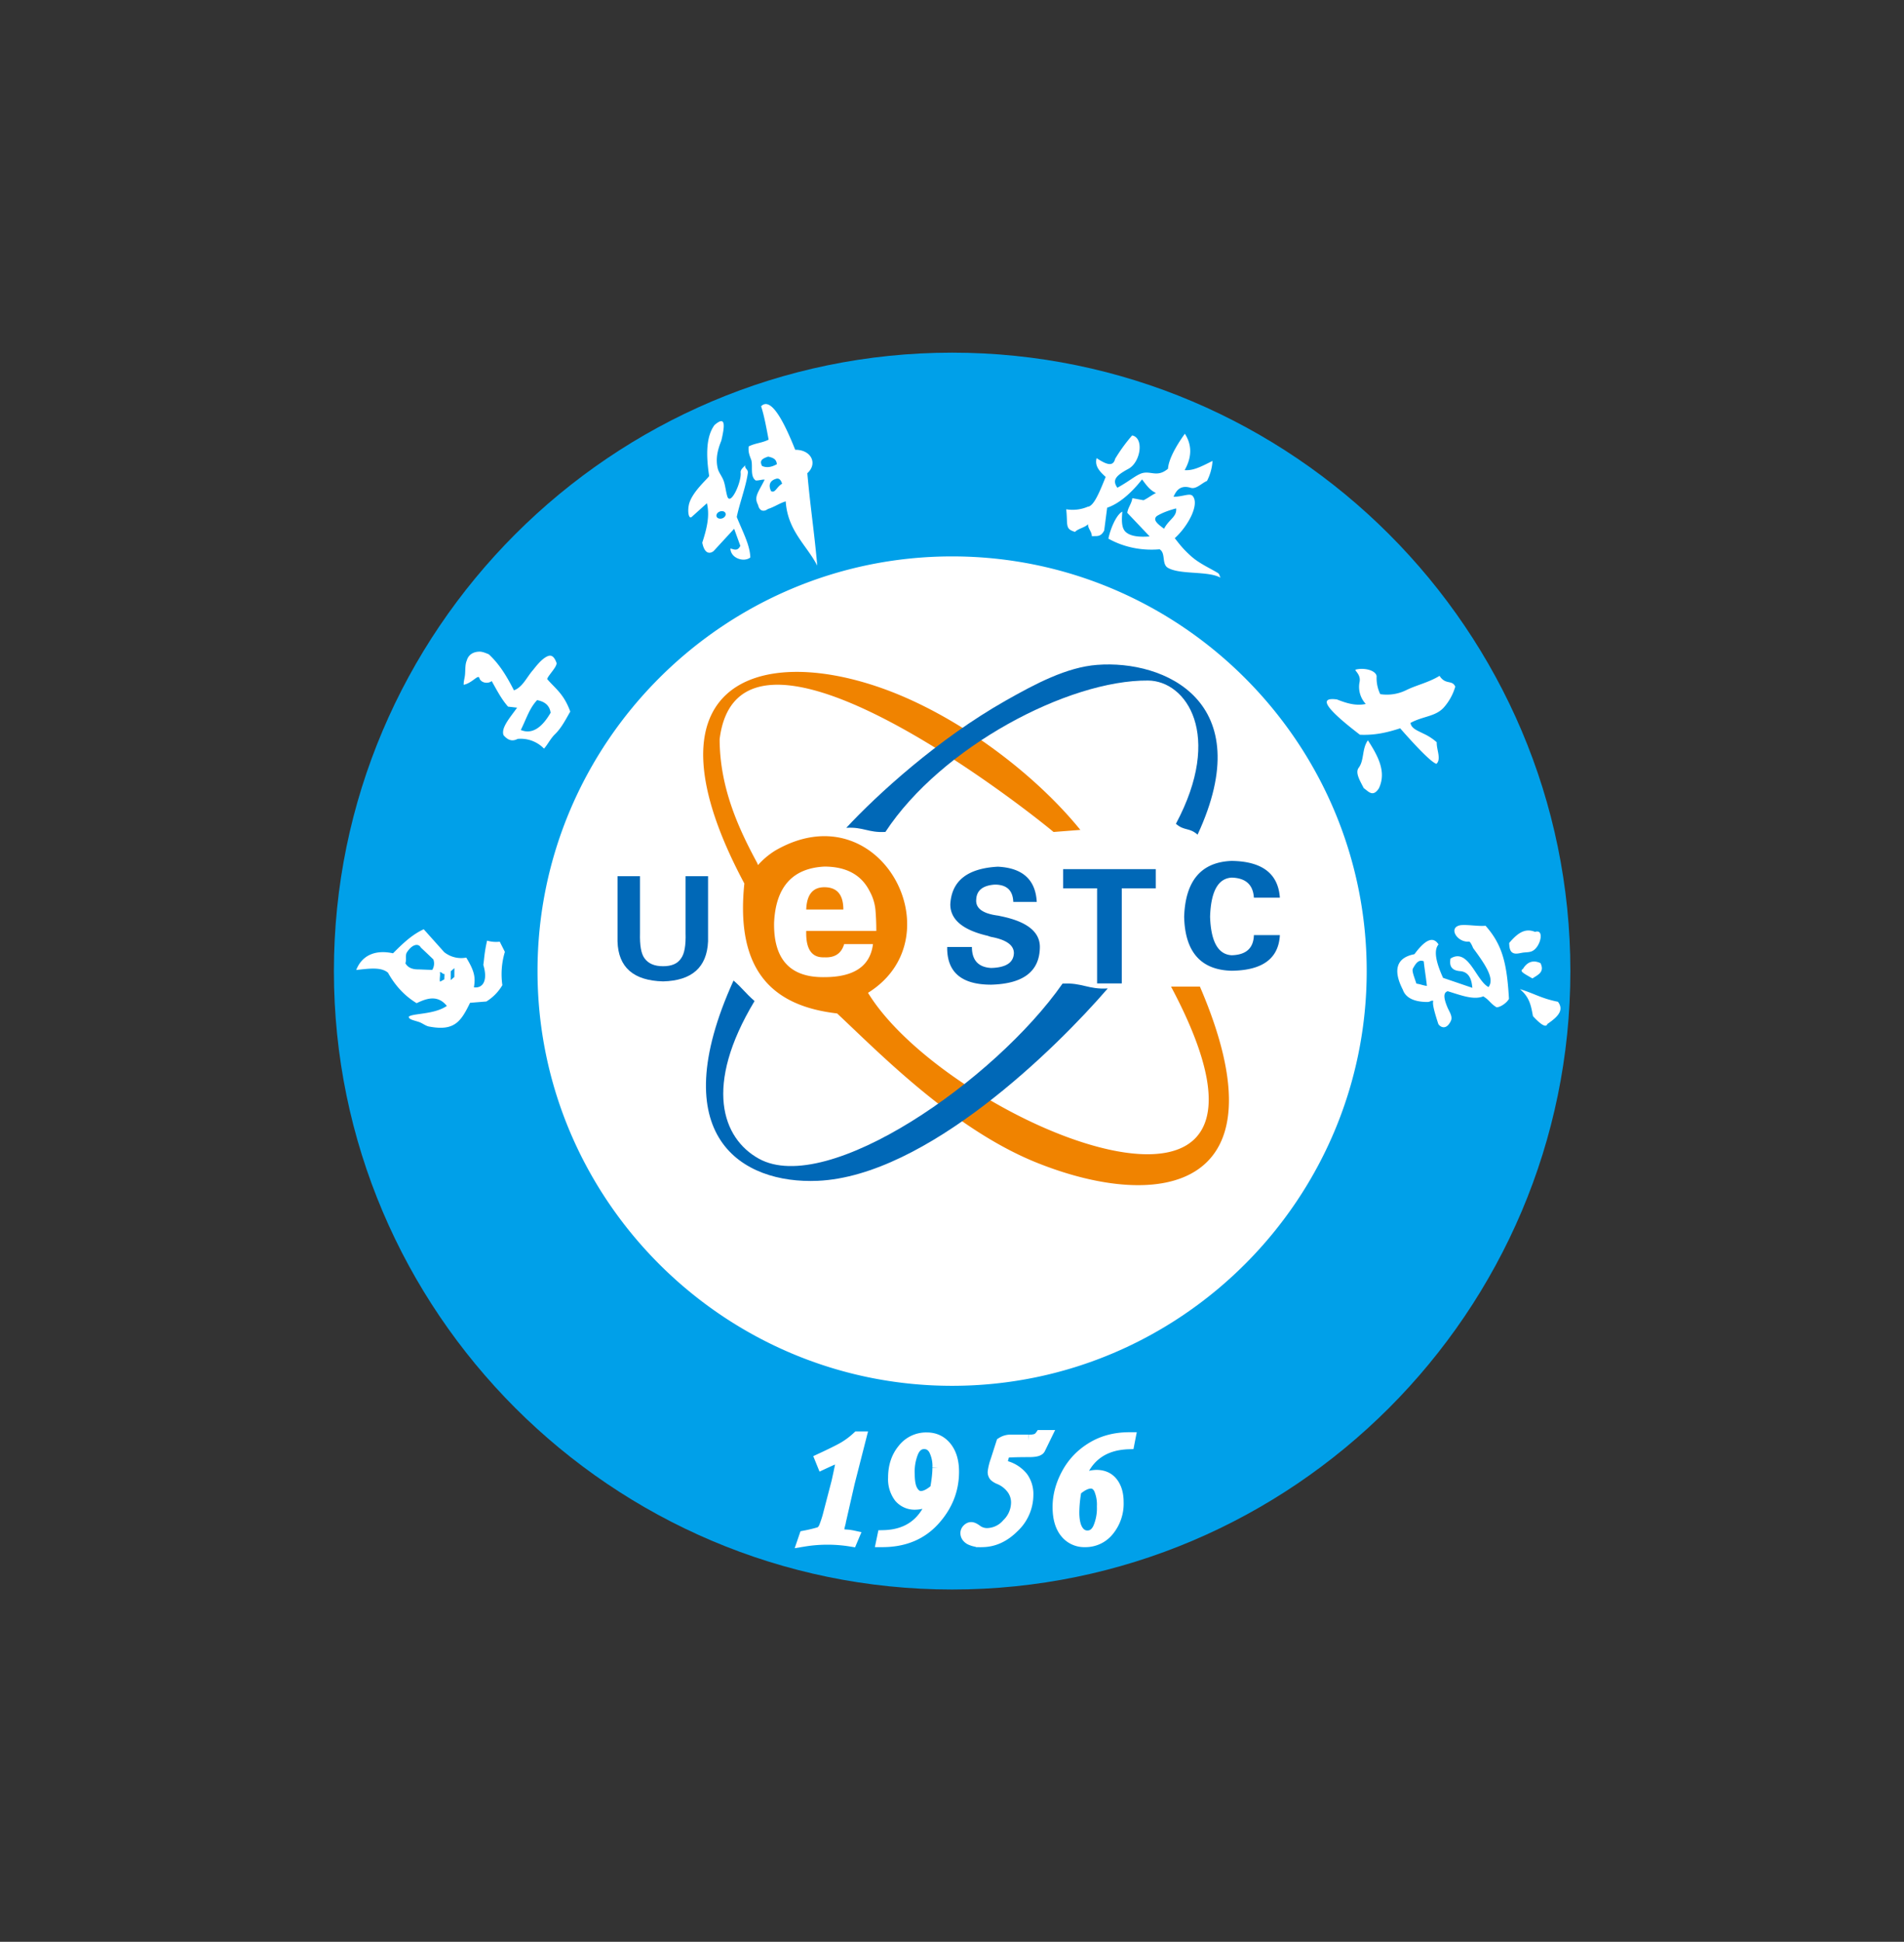 <svg xmlns="http://www.w3.org/2000/svg" xml:space="preserve" style="fill-rule:evenodd;clip-rule:evenodd" viewBox="0 0 154 157"><rect x="0" y="0" width="154" height="157" fill="#333333" stroke="none"/><path d="M38.328 53c6.24 0 11.329 5.089 11.329 11.328 0 6.24-5.089 11.328-11.329 11.328C32.089 75.656 27 70.568 27 64.328 27 58.089 32.089 53 38.328 53Z" style="fill:#00a0e9" transform="translate(-92.171 -205.428) scale(4.414)"/><path d="M38.328 56.732c4.184 0 7.597 3.412 7.597 7.596s-3.413 7.597-7.597 7.597c-4.184 0-7.597-3.413-7.597-7.597 0-4.184 3.413-7.596 7.597-7.596ZM28.371 65.164c.002.052.089.063.192.098.062.021.125.077.193.084.45.083.571-.09.739-.437l.299-.024a.872.872 0 0 0 .293-.299 1.412 1.412 0 0 1 .046-.61l-.094-.186a.581.581 0 0 1-.232-.02c-.051.223-.051.326-.069.445.084.276 0 .432-.172.411.025-.168.024-.278-.141-.545a.498.498 0 0 1-.404-.1l-.375-.419c-.222.102-.39.268-.563.44-.348-.075-.578.057-.674.306.243-.027.457-.057.582.05.134.241.309.427.525.558.189-.092.387-.155.554.05-.235.162-.629.133-.699.198Zm-.061-.98c.042.077.122.115.24.113l.251.01a.218.218 0 0 0 .021-.193 23.468 23.468 0 0 0-.229-.217c-.049-.089-.17-.054-.262.099-.024.063.002.124-.021.188Zm.635.338.078-.042.004-.098c-.043.002-.043-.035-.086-.034.015.045-.011.129.004.174Zm.195-.028.067-.058.001-.162-.067.058-.001.162ZM29.378 59.084c-.003-.063.019-.12.025-.192.007-.082 0-.179.031-.251.034-.119.132-.164.238-.164.054 0 .116.028.166.048.201.186.333.411.461.66.157-.055.236-.243.348-.37.034-.039.157-.214.278-.258.072-.026.117.026.153.121.025.064-.16.242-.17.301.149.175.303.267.423.595-.073.125-.157.296-.279.414-.086.084-.136.193-.202.265a.595.595 0 0 0-.483-.178c-.079.041-.163.044-.258-.067-.052-.135.121-.326.248-.505l-.166-.019c-.112-.127-.188-.268-.299-.468-.078.06-.203.027-.226-.055-.021-.076-.13.091-.288.123Zm1.047.828c.115-.236.156-.392.298-.547.148.027.231.104.248.231-.169.291-.352.397-.546.316ZM47.26 58.92c-.203.123-.411.166-.599.256a.802.802 0 0 1-.488.079.68.68 0 0 1-.066-.329c-.015-.107-.228-.162-.388-.119-.014.021.103.093.075.227a.459.459 0 0 0 .114.401c-.184.04-.357-.015-.529-.083-.301-.039-.287.104.422.647.265.011.486-.036.737-.118.226.257.557.619.665.651.092-.088.001-.256.005-.396a.977.977 0 0 0-.242-.157c-.103-.053-.226-.094-.238-.197.229-.126.46-.113.613-.286a.998.998 0 0 0 .207-.378c-.057-.132-.178-.025-.288-.198Zm-1.313 1.181c.19.293.343.581.201.88-.111.17-.191.055-.277-.004-.069-.136-.161-.282-.093-.373.105-.141.057-.347.169-.503ZM49.01 63.61c-.184-.075-.319.021-.474.203.003.117.025.175.096.192.046.011.107-.008.163-.016.057-.007.11-.003.162-.027.153-.07.234-.412.053-.352Zm-.048.853c.098-.066.228-.114.148-.28-.178-.086-.279.033-.319.102-.07.047-.005.076.171.178Zm.467.427c-.309-.061-.445-.158-.697-.231.19.155.207.333.24.495.153.166.241.213.264.143.177-.121.316-.246.193-.407Zm-1.783-1.403c.136-.013.321.024.457.011.314.354.391.699.429 1.337-.033.069-.154.157-.228.156-.115-.07-.129-.131-.243-.2-.18.072-.413-.022-.651-.094-.095.027-.065.151-.006.294.034.081.101.169.064.248-.096.203-.22.09-.232.054-.06-.184-.117-.376-.089-.419-.053-.013-.052.02-.111.02-.275-.001-.405-.098-.448-.223-.167-.324-.151-.583.211-.652.178-.24.334-.35.442-.179-.096.112-.041.337.083.612l.537.183c-.01-.095-.029-.291-.226-.306-.209-.017-.184-.16-.175-.23.328-.206.466.4.697.522.111-.147-.034-.38-.281-.713-.007-.015-.049-.123-.078-.12-.214.02-.39-.261-.152-.301Zm-.676.661c.016.151.042.3.058.452-.08-.011-.112-.031-.192-.042-.045-.135-.086-.234-.064-.276.067-.125.117-.164.198-.134ZM33.974 54.326c-.152.206-.158.54-.098.932-.014.042-.328.302-.373.536-.025.129.001.27.06.209l.272-.245c.056.232-.003.469-.085.722.042.218.147.205.209.153l.375-.407.113.312c-.051.107-.118.063-.181.05.003.178.247.257.364.164-.005-.226-.138-.467-.248-.742.045-.23.171-.565.203-.806.009-.073-.062-.072-.048-.143-.035.046-.091.077-.084.139.017.166-.176.596-.24.444-.032-.094-.037-.199-.07-.293-.025-.074-.078-.137-.104-.21-.052-.185-.009-.359.06-.529.062-.264.089-.472-.125-.286Zm.854-.344c.059.177.102.425.138.611-.122.063-.244.062-.366.125-.01.109.015.159.049.252.03.12-.026.295.08.371.044.006.12-.021.164-.015-.114.233-.202.312-.121.462.023.109.098.137.182.075.113-.034.212-.106.325-.139.035.54.385.803.578 1.177-.053-.603-.129-1.089-.182-1.693.195-.174.073-.431-.222-.429-.214-.537-.449-.976-.625-.797Zm-.756 1.928c.045-.017.092-.002.104.033.013.034-.014.076-.059.092s-.092.001-.105-.033c-.012-.035.014-.076.06-.092Zm.773-.835c.079.037.169.026.272-.032-.01-.088-.056-.115-.159-.139-.117.038-.162.076-.113.171Zm.167.463c.078.038.098-.079.201-.137-.041-.134-.116-.086-.119-.088-.117.038-.131.13-.082.225ZM41.627 54.516a3.071 3.071 0 0 0-.312.429c-.038.162-.181.091-.339-.013-.034.127.028.222.166.344-.076.185-.157.395-.242.492-.028.032-.057.052-.086.054a.71.71 0 0 1-.395.047c.032.292-.028.359.162.414.055-.061.183-.079.237-.141-.001.084.071.137.07.22.085-.007.162.023.227-.105l.054-.417c.204-.067.431-.253.639-.518.062.076.13.192.256.249-.077.036-.151.096-.228.132-.086-.014-.12-.023-.206-.037-.012.099-.08.17-.092.268l.41.432c-.174.014-.361.004-.45-.093-.069-.076-.063-.216-.051-.361-.113.056-.223.328-.255.495.278.155.604.224.938.195.117.069.034.27.152.339.224.131.743.052.968.183-.028-.034-.014-.065-.057-.091-.144-.087-.334-.171-.478-.298-.158-.14-.223-.23-.307-.337.248-.223.459-.625.327-.774-.051-.058-.194.019-.349.015.044-.102.118-.223.313-.164.103.031.2-.084.3-.126a.938.938 0 0 0 .101-.366c-.223.112-.354.18-.511.169.135-.239.136-.461.004-.667-.18.249-.299.484-.309.641-.211.178-.329.014-.511.095-.109.048-.221.147-.417.253-.095-.137-.037-.217.203-.346.223-.12.292-.567.068-.612Zm.453 1.476c.091-.055.209-.101.353-.139.017.154-.131.198-.221.372-.144-.103-.205-.169-.132-.233ZM36.599 72.87h.047l-.211.827-.176.771a.8.8 0 0 0-.022.129c0 .023.011.04.035.049a.39.39 0 0 0 .106.021c.045.002.09.008.136.018l-.032.076a2.687 2.687 0 0 0-.875 0l.026-.076a2.67 2.67 0 0 0 .259-.062c.05-.017.086-.058.11-.123a2.14 2.14 0 0 0 .059-.176l.166-.636c.055-.248.082-.384.082-.409 0-.038-.015-.057-.047-.057-.023 0-.125.042-.305.126l-.032-.079c.198-.092.337-.161.417-.207a1.46 1.46 0 0 0 .257-.192Zm.449 1.9.019-.091c.478-.01.791-.256.938-.736a.543.543 0 0 1-.349.141.354.354 0 0 1-.287-.125.542.542 0 0 1-.104-.353c0-.203.056-.374.169-.511a.528.528 0 0 1 .429-.206c.145 0 .261.055.35.165.088.11.132.258.132.445 0 .332-.118.626-.353.884s-.549.387-.944.387Zm.985-.947c.03-.164.044-.295.044-.393a.674.674 0 0 0-.069-.338c-.046-.079-.11-.118-.192-.118-.09 0-.16.049-.209.149a.95.95 0 0 0-.074.417c0 .145.021.251.064.319.043.069.096.103.159.103.08 0 .172-.046.277-.139Zm1.922-.978h.085l-.11.226c-.015.034-.079.05-.192.05-.247 0-.396.006-.447.016a.622.622 0 0 0-.053.18c0 .018.008.037.025.056a.14.14 0 0 0 .066.041.595.595 0 0 1 .285.194.518.518 0 0 1 .093.319.805.805 0 0 1-.26.585c-.173.172-.364.258-.574.258a.422.422 0 0 1-.214-.042c-.047-.028-.069-.064-.069-.105 0-.023.009-.044.028-.063.019-.019.039-.029.06-.029.023 0 .054.015.094.044a.32.32 0 0 0 .201.066.507.507 0 0 0 .373-.179.56.56 0 0 0 .172-.396.428.428 0 0 0-.084-.26.565.565 0 0 0-.237-.184.274.274 0 0 1-.084-.05.102.102 0 0 1-.023-.07.94.94 0 0 1 .05-.204l.104-.324a.283.283 0 0 1 .157-.045h.331a.413.413 0 0 0 .14-.017.19.19 0 0 0 .083-.067Zm1.623.04-.018.092c-.489.016-.802.263-.938.739a.543.543 0 0 1 .349-.141c.126 0 .223.044.29.132.067.088.1.203.1.346a.768.768 0 0 1-.17.514.531.531 0 0 1-.428.203.43.43 0 0 1-.352-.163c-.088-.109-.132-.263-.132-.463 0-.201.053-.402.16-.601.107-.199.259-.359.455-.478.196-.12.424-.18.684-.18Zm-.988.951a2.397 2.397 0 0 0-.041.403c0 .149.024.26.071.335.047.074.11.111.187.111.093 0 .163-.05.211-.152a.925.925 0 0 0 .073-.398.737.737 0 0 0-.058-.326c-.039-.074-.093-.112-.163-.112-.081 0-.175.047-.28.139Z" style="fill:#fff" transform="translate(-92.171 -205.428) scale(4.414)"/><path d="M36.599 72.87h.047l-.211.827-.176.771a.8.8 0 0 0-.022.129c0 .023.011.04.035.049a.39.39 0 0 0 .106.021c.045.002.09.008.136.018l-.032.076a2.687 2.687 0 0 0-.875 0l.026-.076a2.67 2.67 0 0 0 .259-.062c.05-.017.086-.058.11-.123a2.14 2.14 0 0 0 .059-.176l.166-.636c.055-.248.082-.384.082-.409 0-.038-.015-.057-.047-.057-.023 0-.125.042-.305.126l-.032-.079c.198-.092.337-.161.417-.207a1.46 1.46 0 0 0 .257-.192Zm.449 1.9.019-.091c.478-.01.791-.256.938-.736a.543.543 0 0 1-.349.141.354.354 0 0 1-.287-.125.542.542 0 0 1-.104-.353c0-.203.056-.374.169-.511a.528.528 0 0 1 .429-.206c.145 0 .261.055.35.165.088.11.132.258.132.445 0 .332-.118.626-.353.884s-.549.387-.944.387Zm.985-.947c.03-.164.044-.295.044-.393a.674.674 0 0 0-.069-.338c-.046-.079-.11-.118-.192-.118-.09 0-.16.049-.209.149a.95.95 0 0 0-.074.417c0 .145.021.251.064.319.043.069.096.103.159.103.08 0 .172-.046.277-.139Zm1.922-.978h.085l-.11.226c-.015.034-.079.05-.192.05-.247 0-.396.006-.447.016a.622.622 0 0 0-.053.18c0 .018.008.037.025.056a.14.14 0 0 0 .066.041.595.595 0 0 1 .285.194.518.518 0 0 1 .093.319.805.805 0 0 1-.26.585c-.173.172-.364.258-.574.258a.422.422 0 0 1-.214-.042c-.047-.028-.069-.064-.069-.105 0-.023.009-.044.028-.063.019-.019.039-.029.06-.029.023 0 .054.015.094.044a.32.32 0 0 0 .201.066.507.507 0 0 0 .373-.179.56.56 0 0 0 .172-.396.428.428 0 0 0-.084-.26.565.565 0 0 0-.237-.184.274.274 0 0 1-.084-.05.102.102 0 0 1-.023-.07.94.94 0 0 1 .05-.204l.104-.324a.283.283 0 0 1 .157-.045h.331a.413.413 0 0 0 .14-.017.19.19 0 0 0 .083-.067Zm1.623.04-.018.092c-.489.016-.802.263-.938.739a.543.543 0 0 1 .349-.141c.126 0 .223.044.29.132.067.088.1.203.1.346a.768.768 0 0 1-.17.514.531.531 0 0 1-.428.203.43.43 0 0 1-.352-.163c-.088-.109-.132-.263-.132-.463 0-.201.053-.402.16-.601.107-.199.259-.359.455-.478.196-.12.424-.18.684-.18Zm-.988.951a2.397 2.397 0 0 0-.041.403c0 .149.024.26.071.335.047.074.11.111.187.111.093 0 .163-.05.211-.152a.925.925 0 0 0 .073-.398.737.737 0 0 0-.058-.326c-.039-.074-.093-.112-.163-.112-.081 0-.175.047-.28.139Z" style="fill:none;stroke:#fff;stroke-width:.22px" transform="translate(-92.171 -205.428) scale(4.414)"/><path d="M34.775 62.382c-.008.008-.012-.021-.017-.031-.35-.646-.687-1.387-.69-2.271.343-2.747 5.242.974 6.119 1.7l.491-.038c-.845-1.042-2.263-2.107-3.626-2.592-2.333-.83-4.467-.051-2.531 3.574-.17 1.643.56 2.248 1.7 2.38.774.724 2.133 2.123 3.664 2.736 2.281.913 4.582.489 2.984-3.227h-.529c2.88 5.411-4.095 2.503-5.553.113 1.635-1.016.221-3.717-1.699-2.606a1.439 1.439 0 0 0-.313.262Z" style="fill:#f08300" transform="translate(-92.171 -205.428) scale(4.414)"/><path d="M36.939 63.592c0-.13-.005-.256-.015-.377a.879.879 0 0 0-.106-.348c-.151-.301-.428-.453-.831-.453-.584.03-.891.373-.921 1.028-.011.674.297 1.006.921.997.544 0 .841-.202.891-.605h-.528c-.051.172-.172.252-.363.242-.232.01-.342-.151-.332-.484h1.284Zm-1.284-.392c.01-.272.12-.408.332-.408.232 0 .348.136.348.408h-.68Z" style="fill:#fff" transform="translate(-92.171 -205.428) scale(4.414)"/><path d="M40.351 64.558c.36-.022.468.11.829.088-.95 1.102-3.326 3.436-5.314 3.524-1.387.061-2.842-.81-1.543-3.669.18.158.205.218.385.376-.936 1.555-.593 2.515.078 2.887 1.259.699 4.334-1.443 5.565-3.206ZM37.106 61.779c-.312.019-.406-.095-.717-.075.562-.605 1.678-1.627 2.922-2.331.545-.308 1.116-.612 1.675-.654 1.231-.095 2.974.668 1.84 3.11-.156-.137-.241-.063-.397-.199.871-1.63.191-2.618-.51-2.624-1.459-.013-3.791 1.216-4.813 2.773ZM33.444 62.59v1.041c.007.227-.021.381-.082.463-.062.097-.172.145-.33.145-.158 0-.271-.048-.34-.145-.062-.082-.089-.236-.083-.463V62.59h-.412v1.195c.014.474.292.718.835.732.529-.014.803-.258.824-.732V62.59h-.412Z" style="fill:#0068b7" transform="translate(-92.171 -205.428) scale(4.414)"/><path d="M39.879 63.061c-.022-.408-.26-.623-.713-.645-.558.03-.848.26-.871.69 0 .279.23.472.69.577a.355.355 0 0 0 .079.023c.265.053.396.151.396.294-.007.174-.146.264-.418.271-.234-.014-.351-.143-.351-.384h-.453c-.007.46.261.69.804.69.588-.015.886-.241.894-.679.007-.286-.234-.479-.724-.577a.434.434 0 0 0-.057-.011c-.272-.038-.4-.136-.385-.295.008-.165.121-.256.34-.271.219 0 .331.106.339.317h.43ZM40.362 62.812h.623v1.742h.452v-1.742h.623v-.351h-1.698v.351ZM44.334 62.984c-.031-.442-.325-.666-.883-.674-.558.021-.848.362-.871 1.022.015.646.306.976.871.99.566-.007.86-.224.883-.653h-.476c-.007.239-.142.362-.407.369-.249-.014-.381-.249-.396-.706.015-.464.147-.702.396-.716.257.007.392.13.407.368h.476Z" style="fill:#0068b7" transform="translate(-92.171 -205.428) scale(4.414)"/></svg>